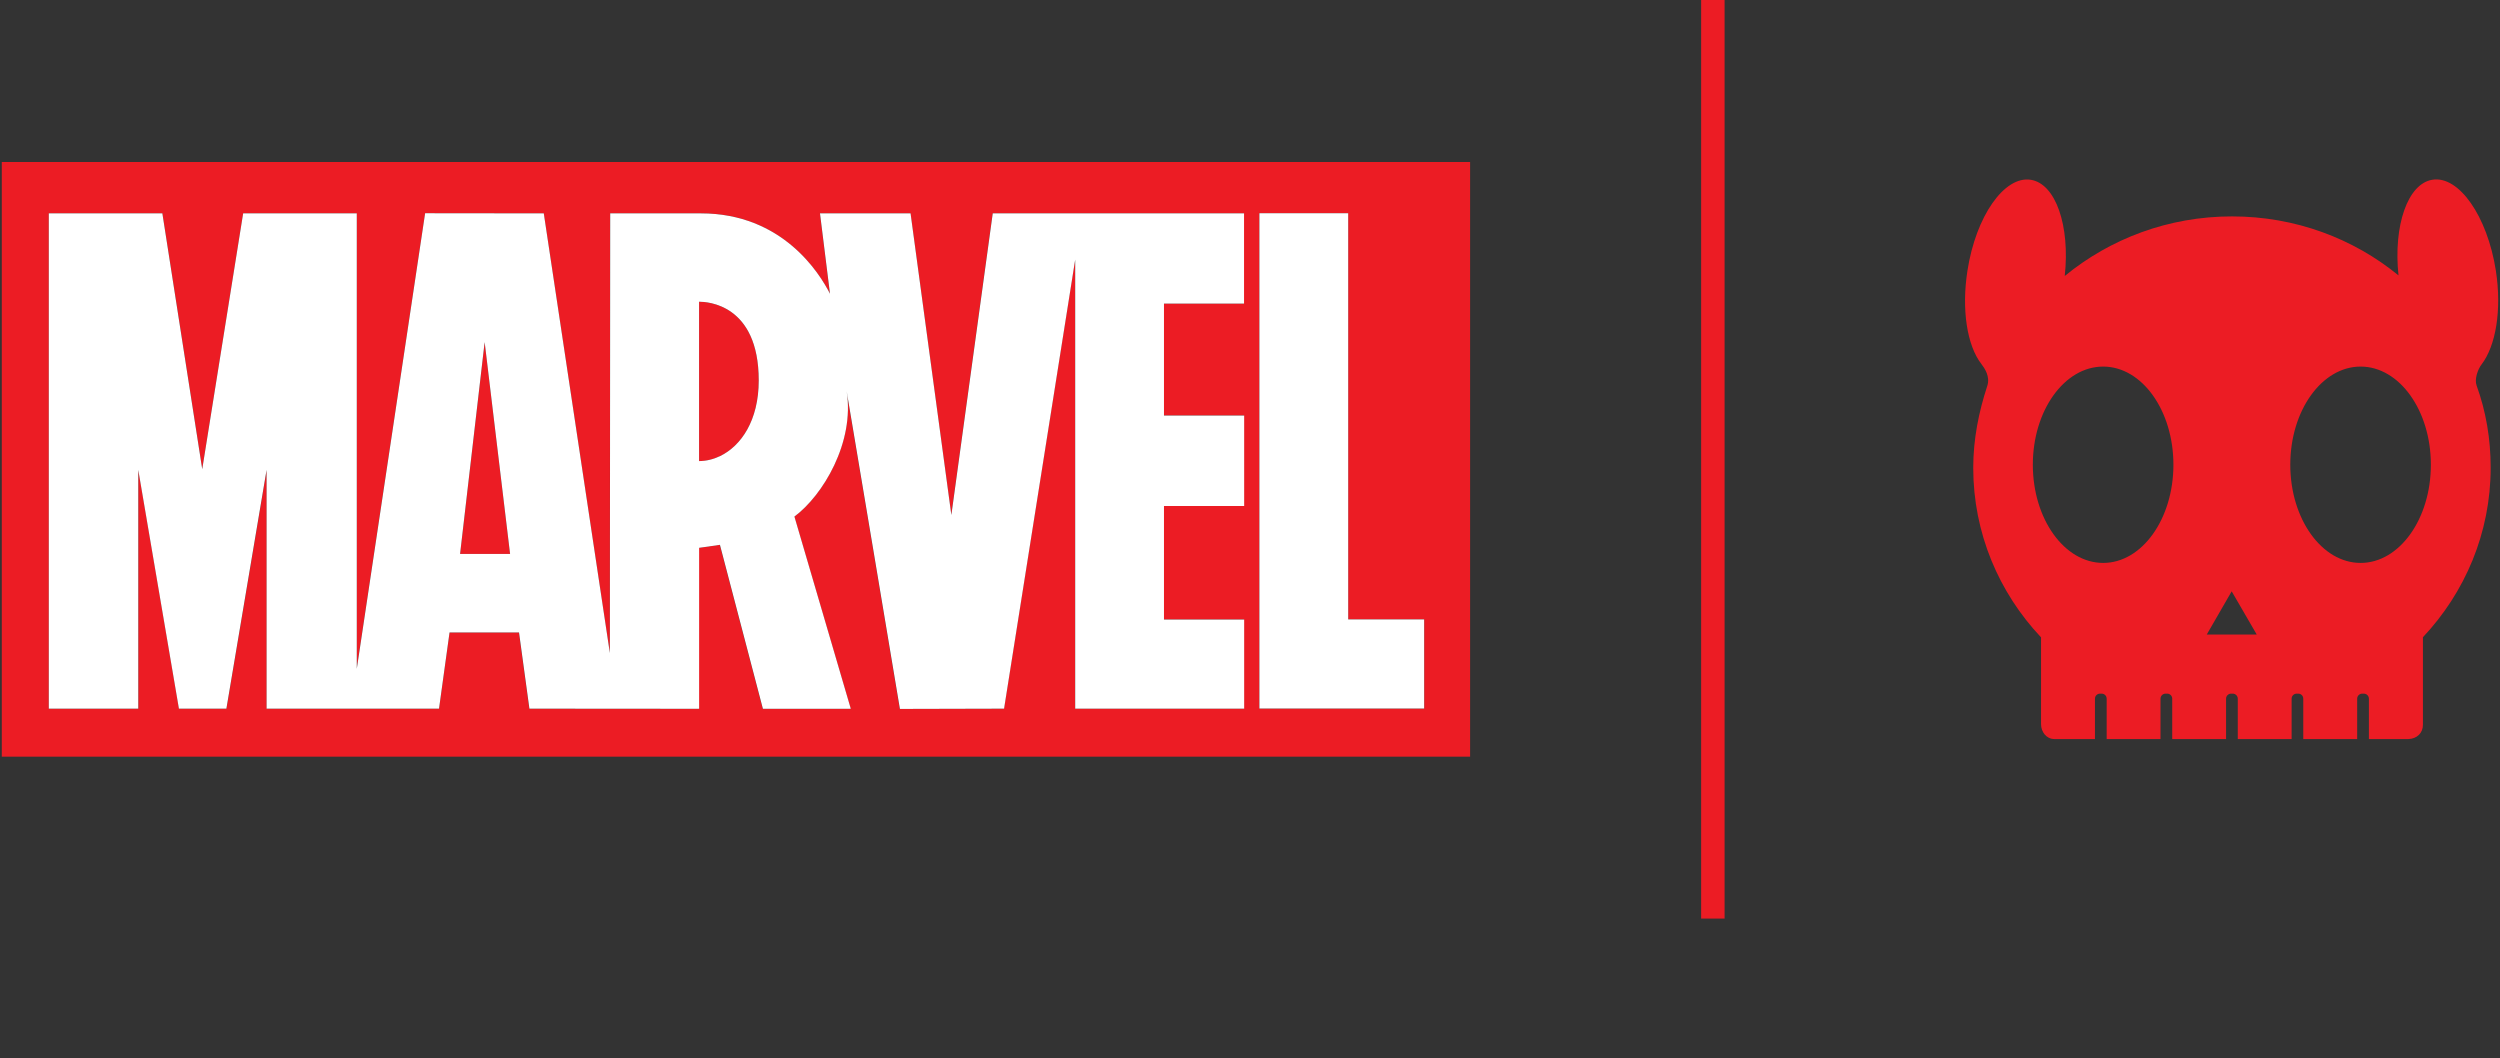 <?xml version="1.0" encoding="utf-8"?>
<!-- Generator: Adobe Illustrator 28.0.0, SVG Export Plug-In . SVG Version: 6.00 Build 0)  -->
<svg version="1.1" id="artwork" xmlns="http://www.w3.org/2000/svg" xmlns:xlink="http://www.w3.org/1999/xlink" x="0px" y="0px"
	 viewBox="0 0 377.54 159.8" style="enable-background:new 0 0 377.54 159.8;" xml:space="preserve">
<rect x="0" y="0" width="377.54" height="159.8" fill="#333333" stroke="none"/>
<style type="text/css">
	.st0{fill:#EC1C24;}
	.st1{fill:#FFFFFF;}
</style>
<g>
	<g id="Marvel_Logo_00000004543793301796116110000013183892049212908697_">
		<polygon class="st0" points="77.03,83.65 69.48,83.65 73.19,51.67 		"/>
		<path class="st0" d="M114.58,57.47c0,6.05-2.68,9.87-5.82,11.41c-1.05,0.5-2.13,0.76-3.19,0.76V45.57h0.07
			C106.71,45.57,114.58,45.88,114.58,57.47z"/>
		<path class="st0" d="M0.27,24.46v89.81h221.74V24.46H0.27z M187.87,45.84h-12.11v16.9h12.11v13.66h-12.11v17.15h12.11v13.46
			h-25.52V39.21l-10.74,67.81l-15.73,0.04c0,0-2-12-4.02-24.02c-1.89-11.26-3.78-22.56-4.02-23.95c1.23,7.73-3.6,15.73-7.89,18.92
			l8.51,29.01h-0.04v0.02h-13.23l-6.49-24.76l-3.14,0.45v24.29h-0.04v0.02h-0.02l-25.57-0.02l-1.57-11.51H67.89l-1.59,11.51H40.27
			V70.96l-6.07,36.06h-7.17l-6.14-36.06v36.06H7.37v-74.8h17.15l6.02,38.63l6.18-38.63h17.15V101L64.2,32.2l17.91,0.02l9.98,66.4
			l0.05-66.4c0,0,13.6-0.02,13.69,0c12.33,0,17.93,9.05,19.5,12.14l-1.51-12.14h13.68l6.16,45.55l6.25-45.55h37.95V45.84z
			 M215.07,107h-24.88V32.2h13.41v61.34h11.48V107z"/>
		<polygon class="st1" points="215.07,93.54 215.07,107 190.19,107 190.19,32.2 203.6,32.2 203.6,93.54 		"/>
		<path class="st1" d="M187.87,45.84V32.22h-37.95l-6.25,45.55l-6.16-45.55h-13.68l1.51,12.14c-1.57-3.1-7.17-12.14-19.5-12.14
			c-0.09-0.02-13.69,0-13.69,0l-0.05,66.4l-9.98-66.4L64.2,32.2L53.88,101V32.22H36.72l-6.18,38.63l-6.02-38.63H7.37v74.8h13.51
			V70.96l6.14,36.06h7.17l6.07-36.06v36.06h26.04l1.59-11.51h10.49l1.57,11.51l25.57,0.02h0.02v-0.02h0.04V82.73l3.14-0.45
			l6.49,24.76h13.23v-0.02h0.04l-8.51-29.01c4.29-3.19,9.12-11.19,7.89-18.92c0.23,1.39,2.13,12.69,4.02,23.95
			c2.02,12.02,4.02,24.02,4.02,24.02l15.73-0.04l10.74-67.81v67.81h25.52V93.56h-12.11V76.41h12.11V62.75h-12.11v-16.9H187.87z
			 M69.48,83.65l3.71-31.98l3.84,31.98H69.48z M108.76,68.87c-1.05,0.5-2.13,0.76-3.19,0.76V45.57h0.07c1.06,0,8.94,0.31,8.94,11.89
			C114.58,63.52,111.9,67.34,108.76,68.87z"/>
	</g>
	<g>
		<path class="st0" d="M337.07,32.68c9.58,0,18.35,3.35,25.14,8.91c-0.79-7.54,1.39-13.87,5.14-14.45c3.99-0.63,8.28,5.51,9.56,13.7
			c0.94,6.01-0.03,11.43-2.15,14.19c-0.56,0.73-1.11,2.22-0.75,3.2c1.41,3.88,2.12,8.05,2.12,12.39c0,9.87-3.88,18.86-10.23,25.61
			v13.19c0.02,1.28-0.91,2.15-2.2,2.19h-5.96v-6.1c0-0.42-0.34-0.76-0.77-0.76h-0.24c-0.41,0-0.76,0.34-0.76,0.76v6.1h-8.14v-6.1
			c0-0.42-0.33-0.76-0.76-0.76h-0.24c-0.41,0-0.76,0.34-0.76,0.76v6.1h-8.13v-6.1c0-0.42-0.35-0.76-0.76-0.76h-0.25
			c-0.41,0-0.76,0.34-0.76,0.76v6.1h-8.13v-6.1c0-0.42-0.34-0.76-0.76-0.76h-0.25c-0.41,0-0.76,0.34-0.76,0.76v6.1h-8.13v-6.1
			c0-0.42-0.34-0.76-0.76-0.76h-0.25c-0.42,0-0.76,0.34-0.76,0.76v6.1h-6.15c-1.2-0.02-1.97-1.08-1.99-2.2V96.25
			c-6.36-6.75-10.24-15.74-10.24-25.61c0-4.33,0.84-8.45,2.12-12.36c0.46-1.41-0.38-2.65-0.91-3.34c-2.12-2.74-3.01-8.15-2.08-14.09
			c1.27-8.19,5.56-14.33,9.56-13.7c3.77,0.59,5.95,6.95,5.13,14.53C318.64,36.07,327.45,32.68,337.07,32.68L337.07,32.68z
			 M356.49,85.01c5.86,0,10.61-6.64,10.61-14.83c0-8.19-4.75-14.82-10.61-14.82c-5.86,0-10.62,6.64-10.62,14.82
			C345.87,78.37,350.63,85.01,356.49,85.01L356.49,85.01z M317.61,85.01c5.86,0,10.61-6.64,10.61-14.83
			c0-8.19-4.75-14.82-10.61-14.82c-5.86,0-10.62,6.64-10.62,14.82C306.99,78.37,311.75,85.01,317.61,85.01L317.61,85.01z
			 M337.02,89.3l-1.88,3.26l-1.88,3.26h3.77h3.77l-1.89-3.26L337.02,89.3z"/>
	</g>
	<rect x="256.9" class="st0" width="3.54" height="138.72"/>
</g>
</svg>
